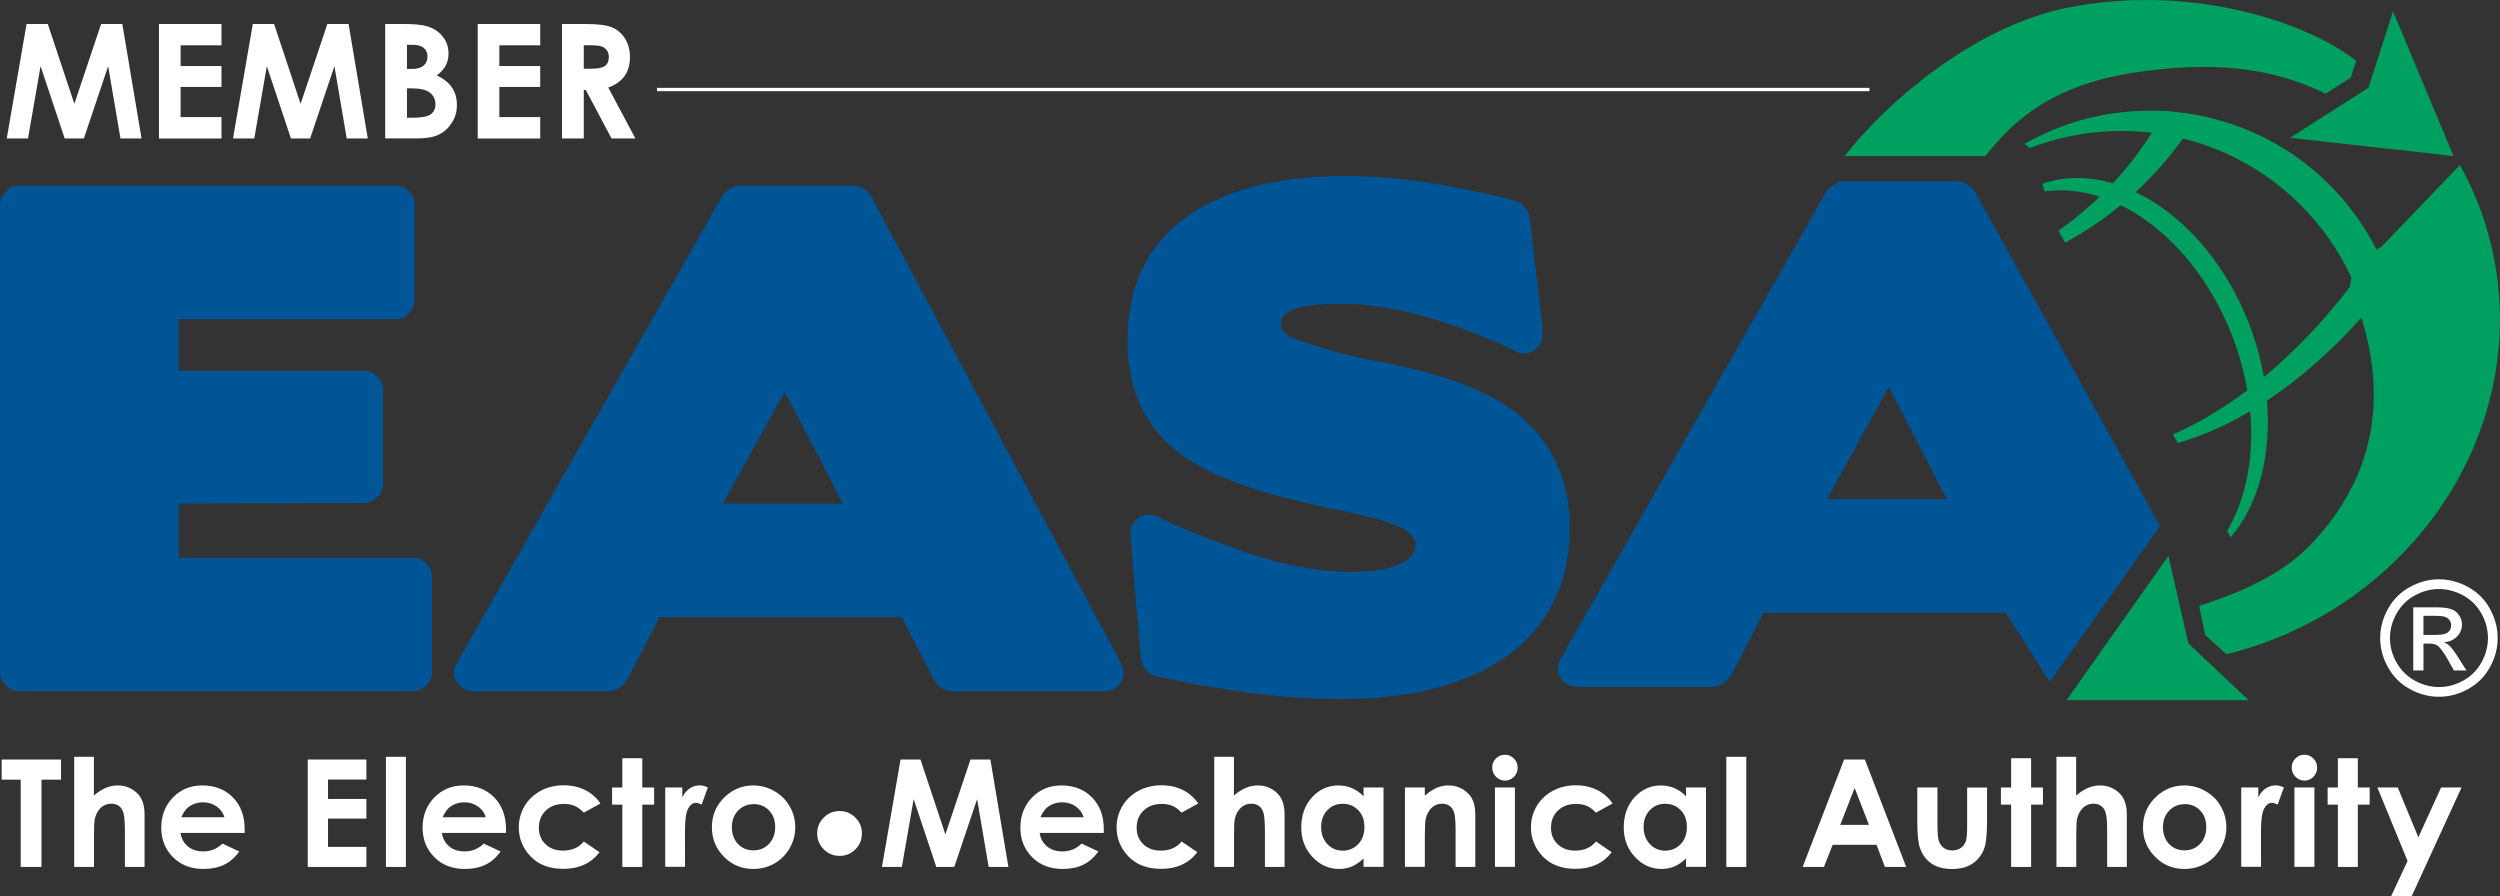 <?xml version="1.0" encoding="UTF-8"?> <svg xmlns="http://www.w3.org/2000/svg" viewBox="0 0 496 177.76"><rect x="0" y="0" width="496" height="177.76" fill="#333333" stroke="none"/><g fill="#fff"><path d="m5.27 4.76h4.21l5.27 15.84 5.31-15.84h4.21l3.81 22.71h-4.18l-2.44-14.34-4.82 14.34h-3.81l-4.78-14.34-2.49 14.34h-4.22z"></path><path d="m31.54 4.76h12.4v4.23h-8.11v4.11h8.11v4.15h-8.11v5.98h8.11v4.25h-12.4z"></path><path d="m50.17 4.76h4.21l5.26 15.84 5.31-15.84h4.21l3.81 22.71h-4.18l-2.44-14.34-4.82 14.34h-3.81l-4.78-14.34-2.49 14.34h-4.22l3.93-22.71z"></path><path d="m76.42 27.48v-22.72h3.57c2.07 0 3.59.13 4.54.4 1.36.36 2.44 1.03 3.25 2.01.8.98 1.21 2.13 1.21 3.46 0 .86-.18 1.65-.55 2.35-.37.71-.96 1.37-1.78 1.98 1.38.65 2.39 1.46 3.03 2.43s.96 2.12.96 3.45-.33 2.44-.99 3.49-1.51 1.83-2.55 2.35-2.48.78-4.31.78h-6.37zm4.32-18.59v4.79h.95c1.05 0 1.84-.22 2.35-.66s.77-1.04.77-1.81c0-.71-.24-1.27-.73-1.69s-1.22-.63-2.22-.63zm0 8.65v5.82h1.08c1.8 0 3.01-.23 3.63-.68s.94-1.11.94-1.98c0-.98-.37-1.75-1.1-2.32s-1.95-.85-3.65-.85h-.9z"></path><path d="m94.78 4.76h12.4v4.23h-8.11v4.11h8.11v4.15h-8.11v5.98h8.11v4.25h-12.4z"></path><path d="m111.5 4.76h4.58c2.51 0 4.29.22 5.36.67 1.06.45 1.92 1.19 2.57 2.23s.97 2.27.97 3.69c0 1.49-.36 2.74-1.07 3.74-.72 1-1.79 1.76-3.23 2.28l5.38 10.1h-4.73l-5.11-9.62h-.4v9.62h-4.32zm4.32 8.88h1.35c1.38 0 2.32-.18 2.84-.54s.78-.96.78-1.8c0-.5-.13-.93-.38-1.29-.26-.37-.6-.63-1.03-.79s-1.22-.24-2.37-.24h-1.19z"></path><path d="m130.36 17.43h240.53v.66h-240.53z"></path><path d="m.33 150.69h11.78v4h-3.88v17.31h-4.12v-17.31h-3.78z"></path><path d="m14.7 150.15h3.93v7.68c.77-.67 1.55-1.17 2.33-1.5s1.57-.5 2.38-.5c1.56 0 2.88.54 3.96 1.62.92.94 1.38 2.31 1.38 4.13v10.42h-3.9v-6.91c0-1.83-.09-3.06-.26-3.71s-.47-1.13-.89-1.45-.94-.48-1.56-.48c-.8 0-1.49.27-2.06.8s-.97 1.26-1.19 2.17c-.12.47-.17 1.55-.17 3.25v6.33h-3.93v-21.85z"></path><path d="m48.51 165.26h-12.7c.18 1.12.67 2.01 1.47 2.67s1.81.99 3.05.99c1.48 0 2.75-.52 3.81-1.55l3.33 1.56c-.83 1.18-1.83 2.05-2.98 2.62-1.16.57-2.53.85-4.13.85-2.47 0-4.49-.78-6.04-2.34s-2.33-3.51-2.33-5.86.78-4.4 2.33-5.99 3.49-2.38 5.83-2.38c2.48 0 4.5.79 6.06 2.38s2.33 3.69 2.33 6.3v.75zm-3.97-3.11c-.26-.88-.78-1.59-1.55-2.14s-1.66-.83-2.68-.83c-1.1 0-2.07.31-2.9.93-.52.39-1.01 1.07-1.45 2.04z"></path><path d="m61.06 150.69h11.63v3.97h-7.61v3.85h7.61v3.9h-7.61v5.61h7.61v3.98h-11.63z"></path><path d="m76.57 150.15h3.96v21.85h-3.96z"></path><path d="m100.36 165.26h-12.7c.18 1.12.67 2.01 1.47 2.67s1.81.99 3.05.99c1.48 0 2.75-.52 3.81-1.55l3.33 1.56c-.83 1.18-1.83 2.05-2.98 2.62-1.16.57-2.53.85-4.13.85-2.47 0-4.49-.78-6.04-2.34s-2.33-3.51-2.33-5.86.78-4.4 2.33-5.99 3.49-2.38 5.83-2.38c2.48 0 4.5.79 6.06 2.38s2.33 3.69 2.33 6.3v.75zm-3.97-3.11c-.26-.88-.78-1.59-1.55-2.14s-1.66-.83-2.68-.83c-1.1 0-2.07.31-2.9.93-.52.39-1.01 1.07-1.45 2.04z"></path><path d="m119.11 159.42-3.29 1.81c-.62-.65-1.23-1.1-1.83-1.35s-1.31-.38-2.12-.38c-1.48 0-2.68.44-3.59 1.32s-1.37 2.01-1.37 3.39.44 2.44 1.32 3.28c.88.85 2.04 1.27 3.47 1.27 1.77 0 3.15-.6 4.13-1.81l3.12 2.13c-1.69 2.2-4.08 3.3-7.16 3.3-2.77 0-4.94-.82-6.51-2.46s-2.35-3.56-2.35-5.77c0-1.53.38-2.93 1.14-4.22.76-1.28 1.83-2.29 3.19-3.03 1.37-.73 2.89-1.1 4.58-1.1 1.56 0 2.97.31 4.22.93s2.26 1.51 3.06 2.66z"></path><path d="m123.47 150.43h3.96v5.81h2.35v3.4h-2.35v12.36h-3.96v-12.36h-2.03v-3.4h2.03z"></path><path d="m131.98 156.23h3.39v1.98c.37-.78.85-1.38 1.46-1.78.61-.41 1.28-.61 2-.61.51 0 1.05.14 1.61.41l-1.23 3.4c-.46-.23-.84-.35-1.14-.35-.61 0-1.12.38-1.54 1.13s-.63 2.23-.63 4.43v.77s.01 6.37.01 6.37h-3.93v-15.76z"></path><path d="m149.43 155.83c1.49 0 2.88.37 4.19 1.12 1.31.74 2.33 1.75 3.06 3.03s1.1 2.65 1.1 4.13-.37 2.88-1.11 4.17-1.75 2.31-3.02 3.03c-1.27.73-2.68 1.09-4.22 1.09-2.26 0-4.19-.8-5.79-2.41s-2.4-3.56-2.4-5.86c0-2.46.9-4.51 2.71-6.16 1.58-1.43 3.4-2.14 5.46-2.14zm.07 3.72c-1.23 0-2.25.43-3.07 1.28-.82.86-1.23 1.95-1.23 3.28s.4 2.48 1.21 3.33 1.83 1.27 3.07 1.27 2.27-.43 3.09-1.29 1.23-1.97 1.23-3.32-.4-2.45-1.21-3.3c-.81-.84-1.84-1.27-3.1-1.27z"></path><path d="m166.57 160.91c1.23 0 2.27.43 3.14 1.3s1.3 1.92 1.3 3.14-.43 2.29-1.3 3.16-1.92 1.3-3.14 1.3-2.27-.43-3.14-1.3-1.3-1.92-1.3-3.16.43-2.27 1.3-3.14 1.92-1.3 3.14-1.3z"></path><path d="m178.67 150.69h3.95l4.94 14.86 4.98-14.86h3.95l3.58 21.31h-3.92l-2.29-13.46-4.53 13.46h-3.57l-4.49-13.46-2.34 13.46h-3.95z"></path><path d="m218.96 165.26h-12.7c.18 1.12.67 2.01 1.47 2.67s1.81.99 3.05.99c1.48 0 2.75-.52 3.81-1.55l3.33 1.56c-.83 1.18-1.83 2.05-2.98 2.62-1.16.57-2.53.85-4.13.85-2.47 0-4.49-.78-6.04-2.34s-2.33-3.51-2.33-5.86.78-4.4 2.33-5.99 3.49-2.38 5.83-2.38c2.48 0 4.5.79 6.06 2.38s2.33 3.69 2.33 6.3v.75zm-3.97-3.11c-.26-.88-.78-1.59-1.55-2.14s-1.66-.83-2.68-.83c-1.1 0-2.07.31-2.9.93-.52.39-1.01 1.07-1.45 2.04z"></path><path d="m237.71 159.42-3.29 1.81c-.62-.65-1.23-1.1-1.83-1.35s-1.31-.38-2.12-.38c-1.48 0-2.68.44-3.59 1.32s-1.37 2.01-1.37 3.39.44 2.44 1.32 3.28c.88.85 2.04 1.27 3.47 1.27 1.77 0 3.15-.6 4.13-1.81l3.12 2.13c-1.69 2.2-4.08 3.3-7.16 3.3-2.77 0-4.94-.82-6.51-2.46s-2.35-3.56-2.35-5.77c0-1.53.38-2.93 1.14-4.22.76-1.28 1.83-2.29 3.19-3.03 1.37-.73 2.89-1.1 4.58-1.1 1.56 0 2.97.31 4.22.93s2.26 1.51 3.06 2.66z"></path><path d="m240.88 150.15h3.93v7.68c.77-.67 1.55-1.17 2.33-1.5s1.57-.5 2.38-.5c1.56 0 2.88.54 3.96 1.62.92.94 1.38 2.31 1.38 4.13v10.42h-3.9v-6.91c0-1.83-.09-3.06-.26-3.71s-.47-1.13-.89-1.45-.94-.48-1.56-.48c-.8 0-1.49.27-2.06.8s-.97 1.26-1.19 2.17c-.12.47-.17 1.55-.17 3.25v6.33h-3.93v-21.85z"></path><path d="m270.53 156.23h3.96v15.76h-3.96v-1.67c-.77.73-1.55 1.26-2.32 1.59-.78.32-1.62.49-2.53.49-2.04 0-3.8-.79-5.28-2.37-1.49-1.58-2.23-3.54-2.23-5.89s.72-4.43 2.16-5.98 3.18-2.33 5.24-2.33c.95 0 1.83.18 2.66.54s1.6.89 2.3 1.61v-1.74zm-4.16 3.24c-1.22 0-2.24.43-3.05 1.3-.81.86-1.21 1.97-1.21 3.32s.41 2.48 1.23 3.36 1.84 1.32 3.04 1.32 2.27-.43 3.09-1.3c.82-.86 1.23-2 1.23-3.4s-.41-2.48-1.23-3.33-1.85-1.27-3.1-1.27z"></path><path d="m278.73 156.23h3.95v1.62c.9-.76 1.71-1.28 2.44-1.58s1.47-.44 2.23-.44c1.56 0 2.89.55 3.98 1.64.92.93 1.37 2.3 1.37 4.11v10.42h-3.91v-6.9c0-1.88-.08-3.13-.25-3.75s-.46-1.09-.88-1.41-.94-.49-1.55-.49c-.8 0-1.49.27-2.06.8-.57.54-.97 1.28-1.19 2.22-.11.49-.17 1.56-.17 3.2v6.32h-3.95v-15.76z"></path><path d="m298.58 149.74c.69 0 1.29.25 1.78.75.5.5.74 1.11.74 1.83s-.25 1.31-.74 1.8c-.49.5-1.08.75-1.76.75s-1.3-.25-1.8-.76-.74-1.12-.74-1.85.25-1.29.74-1.78 1.08-.74 1.78-.74zm-1.98 6.49h3.96v15.76h-3.96z"></path><path d="m319.92 159.42-3.29 1.81c-.62-.65-1.23-1.1-1.83-1.35s-1.31-.38-2.12-.38c-1.48 0-2.68.44-3.59 1.32s-1.37 2.01-1.37 3.39.44 2.44 1.32 3.28c.88.85 2.04 1.27 3.47 1.27 1.77 0 3.15-.6 4.13-1.81l3.12 2.13c-1.69 2.2-4.08 3.3-7.16 3.3-2.77 0-4.94-.82-6.51-2.46s-2.35-3.56-2.35-5.77c0-1.53.38-2.93 1.14-4.22.76-1.28 1.83-2.29 3.19-3.03 1.37-.73 2.89-1.1 4.58-1.1 1.56 0 2.97.31 4.22.93s2.26 1.51 3.06 2.66z"></path><path d="m334.51 156.23h3.96v15.76h-3.96v-1.67c-.77.73-1.55 1.26-2.32 1.59-.78.32-1.62.49-2.53.49-2.04 0-3.8-.79-5.28-2.37-1.49-1.58-2.23-3.54-2.23-5.89s.72-4.43 2.16-5.98 3.18-2.33 5.24-2.33c.95 0 1.83.18 2.66.54s1.6.89 2.3 1.61v-1.74zm-4.16 3.24c-1.22 0-2.24.43-3.05 1.3-.81.86-1.21 1.97-1.21 3.32s.41 2.48 1.23 3.36 1.84 1.32 3.04 1.32 2.27-.43 3.09-1.3c.82-.86 1.23-2 1.23-3.4s-.41-2.48-1.23-3.33-1.85-1.27-3.1-1.27z"></path><path d="m342.5 150.15h3.96v21.85h-3.96z"></path><path d="m365.88 150.69h4.11l8.2 21.31h-4.22l-1.67-4.39h-8.7l-1.73 4.39h-4.22l8.22-21.31zm2.08 5.65-2.86 7.32h5.7z"></path><path d="m380.39 156.23h4v7.59c0 1.48.1 2.5.3 3.08.2.57.53 1.02.98 1.34s1 .48 1.66.48 1.22-.16 1.68-.47.8-.77 1.02-1.38c.16-.45.25-1.42.25-2.91v-7.72h3.95v6.68c0 2.75-.22 4.64-.65 5.65-.53 1.24-1.31 2.19-2.35 2.85-1.03.66-2.35.99-3.94.99-1.73 0-3.13-.39-4.19-1.16-1.07-.77-1.82-1.85-2.25-3.23-.31-.96-.46-2.7-.46-5.22v-6.56z"></path><path d="m399.01 150.43h3.96v5.81h2.35v3.4h-2.35v12.36h-3.96v-12.36h-2.03v-3.4h2.03z"></path><path d="m407.98 150.15h3.93v7.68c.77-.67 1.55-1.17 2.33-1.5s1.57-.5 2.38-.5c1.56 0 2.88.54 3.96 1.62.92.94 1.38 2.31 1.38 4.13v10.42h-3.9v-6.91c0-1.83-.09-3.06-.26-3.71s-.47-1.13-.89-1.45-.94-.48-1.56-.48c-.8 0-1.49.27-2.06.8s-.97 1.26-1.19 2.17c-.12.47-.17 1.55-.17 3.25v6.33h-3.93v-21.85z"></path><path d="m433.36 155.83c1.49 0 2.88.37 4.19 1.12 1.31.74 2.33 1.75 3.06 3.03s1.1 2.65 1.1 4.13-.37 2.88-1.11 4.17-1.75 2.31-3.02 3.03c-1.27.73-2.68 1.09-4.22 1.09-2.26 0-4.19-.8-5.79-2.41s-2.4-3.56-2.4-5.86c0-2.46.9-4.51 2.71-6.16 1.58-1.43 3.4-2.14 5.46-2.14zm.07 3.72c-1.23 0-2.25.43-3.07 1.28-.82.86-1.23 1.95-1.23 3.28s.4 2.48 1.21 3.33 1.83 1.27 3.07 1.27 2.27-.43 3.09-1.29 1.23-1.97 1.23-3.32-.4-2.45-1.21-3.3c-.81-.84-1.84-1.27-3.1-1.27z"></path><path d="m444.66 156.23h3.39v1.98c.37-.78.85-1.38 1.46-1.78.61-.41 1.28-.61 2-.61.51 0 1.05.14 1.61.41l-1.23 3.4c-.46-.23-.84-.35-1.14-.35-.61 0-1.12.38-1.54 1.13s-.63 2.23-.63 4.43v.77s.01 6.37.01 6.37h-3.93v-15.76z"></path><path d="m457.2 149.74c.69 0 1.29.25 1.78.75.5.5.74 1.11.74 1.83s-.25 1.31-.74 1.8c-.49.5-1.08.75-1.76.75s-1.3-.25-1.8-.76-.74-1.12-.74-1.85.25-1.29.74-1.78 1.08-.74 1.78-.74zm-1.98 6.49h3.96v15.76h-3.96z"></path><path d="m463.83 150.43h3.96v5.81h2.35v3.4h-2.35v12.36h-3.96v-12.36h-2.03v-3.4h2.03z"></path><path d="m471.67 156.23h4.04l4.09 9.89 4.52-9.89h4.05l-9.87 21.53h-4.08l3.24-6.94z"></path></g><path d="m3.84 137.15c-1.03 0-1.92-.38-2.69-1.15s-1.15-1.67-1.15-2.69v-92.63c0-1.03.38-1.92 1.15-2.69s1.66-1.15 2.69-1.15h74.59c1.02 0 1.92.38 2.69 1.15.76.76 1.15 1.66 1.15 2.69v18.68c0 1.11-.38 2.05-1.15 2.81s-1.67 1.15-2.69 1.15h-42.99v10.24h36.72c1.03 0 1.92.38 2.69 1.15s1.15 1.67 1.15 2.69v18.43c0 1.11-.38 2.04-1.15 2.81-.77.76-1.66 1.15-2.69 1.15l-36.72.13v10.75h46.44c1.11 0 2.03.38 2.75 1.15s1.09 1.71 1.09 2.81v18.68c0 1.03-.36 1.92-1.09 2.69-.73.76-1.65 1.15-2.75 1.15z" fill="#005596"></path><path d="m188.84 137.15c-.59 0-1.26-.21-1.98-.64s-1.22-.93-1.47-1.53l-6.53-12.54h-47.98l-6.52 12.54c-.34.6-.85 1.11-1.53 1.53-.69.43-1.37.64-2.05.64h-26.48c-1.71 0-2.94-.59-3.71-1.79s-.73-2.51.13-3.97l52.58-92.5c.26-.51.77-.98 1.54-1.41.77-.42 1.41-.64 1.92-.64h22.65c.59 0 1.24.22 1.92.64.68.43 1.2.94 1.54 1.54l49.51 92.5c.68 1.45.68 2.75 0 3.9-.69 1.15-1.88 1.73-3.58 1.73h-29.94zm-45.42-37.23h23.8l-11.52-22.26z" fill="#005596"></path><path d="m308.28 119.3c-2.09 4.22-5.07 7.76-8.95 10.62-3.88 2.85-8.62 5.03-14.2 6.53-5.59 1.49-11.88 2.24-18.87 2.24-3.75 0-7.48-.15-11.19-.45s-7.4-.75-11.06-1.35c-.85-.17-1.6-.3-2.24-.38s-1.3-.21-1.98-.39v.13c-2.48-.43-4.59-.83-6.34-1.22s-3.09-.66-4.03-.83c-.77-.17-1.45-.6-2.05-1.28-.59-.68-.94-1.41-1.02-2.18l-2.05-24.31c-.17-1.62.34-2.83 1.54-3.65 1.19-.81 2.51-.87 3.97-.19 4.18 2.05 9.98 4.39 17.4 7.04 7.68 2.56 14.63 3.84 20.86 3.84 3.84 0 6.93-.46 9.28-1.41 2.35-.94 3.52-2.3 3.52-4.09 0-.94-.68-1.87-2.04-2.81-2.22-1.36-7.25-2.81-15.1-4.35-14.76-2.99-24.99-6.87-30.7-11.65-6.23-5.12-9.34-12.28-9.34-21.49 0-10.74 3.81-18.89 11.45-24.44 7.63-5.54 18.27-8.32 31.92-8.32 5.97 0 12.33.6 19.06 1.79 3.24.6 6.08 1.16 8.51 1.66 2.43.51 4.45 1.03 6.08 1.54.68.18 1.3.6 1.85 1.28.56.68.87 1.37.96 2.05l2.55 22.39c.18 1.62-.34 2.88-1.53 3.78-1.2.89-2.52.96-3.97.19-2.65-1.28-5.42-2.48-8.32-3.58-2.9-1.11-5.93-2.14-9.08-3.07-6.31-1.79-11.99-2.68-17.02-2.68-3.84 0-6.8.3-8.89.89-2.09.6-3.14 1.62-3.14 3.07 0 1.37 1.07 2.43 3.2 3.2 1.96.68 4.35 1.43 7.16 2.24s6.14 1.56 9.98 2.24c13.82 2.73 23.29 6.66 28.4 11.77 5.71 5.46 8.57 12.46 8.57 20.99 0 5.54-1.04 10.42-3.14 14.65z" fill="#005596"></path><path d="m428.55 104.35-36.66-66.21c-.34-.6-.85-1.11-1.54-1.54-.68-.42-1.32-.64-1.92-.64h-22.65c-.51 0-1.15.22-1.92.64-.76.43-1.28.89-1.53 1.41l-52.59 92.5c-.85 1.46-.89 2.77-.13 3.97.77 1.19 2 1.79 3.71 1.79h26.48c.68 0 1.37-.21 2.05-.64s1.19-.93 1.53-1.53l6.53-12.54h47.98l8.79 13.74 21.86-30.94zm-66.09-5.31 12.28-22.26 11.52 22.26z" fill="#005596"></path><path d="m466.39 15.4 1.08-3.34c-10.85-8.42-34.3-15.28-57.6-10.46-18.3 3.78-35.56 18.65-43.89 29.35h27.93c4.51-5.6 11.72-13.9 29.78-16.59 14.67-2.19 26.64-1.21 37.72 4.22z" fill="#00a160"></path><path d="m488.06 32.73-15.59 16.24s-.75.28-.96.59c-1.03-2.04-2.2-4.03-3.54-5.96-8.84-12.74-22.5-20.13-36.81-21.44 0 0-1.65-.26-1.72-.12-9.43-.54-19.08 1.56-27.76 6.51.38.24.71.52.98.85 7.84-3.06 16.18-4.03 24.27-3.06-2.24 3.54-4.83 6.9-7.74 10.02-4.78-1.4-9.58-1.41-14.01.1l.48 1.52c3.54-.5 7.24-.14 10.92 1.04-2.53 2.44-5.28 4.69-8.19 6.76l1.33 2.37c3.93-2.16 7.64-4.63 11.03-7.44 7.27 3.58 14.15 10.25 19.12 19.42 3.03 5.58 5 11.48 5.99 17.29-4.8 3.63-9.76 6.59-14.76 8.78l.95 1.69c4.83-1.37 9.65-3.51 14.38-6.3.81 8.91-.76 17.34-4.57 23.75l.71 1.27c5.62-6.58 8.09-16.49 7.19-27.11 6.55-4.34 12.88-9.92 18.75-16.48 2.32 7.53 3.11 15.02 1.86 22.31-.14.78-.3 1.56-.49 2.35-.04.18-.08.37-.13.56-.13.54-.28 1.09-.43 1.62-1.87 6.34-5.4 12.47-10.96 18.27-6.09 6.34-14.72 9.67-22.03 12.09l1.16 5.76 4.24 3.83c13.03-3.23 25.35-10.01 35.22-20.28 20.99-21.85 24.5-52.8 11.09-76.8zm-21.78 24.13c-5.28 6.87-11.06 12.93-17.12 17.95-1.01-5.74-2.96-11.57-5.96-17.1-5.05-9.33-12.09-16.05-19.49-19.59 3.51-3.25 6.66-6.82 9.39-10.64 11.43 2.85 21.91 9.69 29.15 20.14 1.68 2.41 3.09 4.92 4.3 7.5 0 0-.41 1.4-.26 1.74z" fill="#00a160"></path><path d="m434.19 127.67-3.98-17.37-20.21 28.61h36.13z" fill="#00a160"></path><path d="m469.9 17.41-15.55 9.93 16.22 1.81 16.21 1.8-6-14.35-6-14.33z" fill="#00a160"></path><path d="m483.9 114.93c1.96 0 3.87.5 5.73 1.51 1.86 1 3.31 2.44 4.35 4.31s1.56 3.82 1.56 5.84-.51 3.94-1.54 5.79c-1.02 1.85-2.46 3.29-4.31 4.32-1.85 1.02-3.78 1.54-5.8 1.54s-3.95-.51-5.8-1.54c-1.85-1.02-3.29-2.46-4.32-4.32s-1.54-3.78-1.54-5.79.52-3.98 1.57-5.84c1.04-1.87 2.5-3.3 4.36-4.31s3.77-1.51 5.73-1.51zm0 1.93c-1.64 0-3.23.42-4.78 1.26s-2.76 2.04-3.64 3.6c-.87 1.56-1.31 3.18-1.31 4.87s.43 3.29 1.29 4.83 2.06 2.74 3.61 3.6c1.54.86 3.15 1.29 4.83 1.29s3.29-.43 4.83-1.29 2.74-2.06 3.6-3.6c.85-1.54 1.28-3.15 1.28-4.83s-.43-3.31-1.3-4.87-2.08-2.76-3.64-3.6-3.14-1.26-4.77-1.26zm-5.11 16.17v-12.54h4.31c1.47 0 2.54.12 3.2.35s1.18.64 1.57 1.21c.39.58.59 1.19.59 1.84 0 .92-.33 1.71-.98 2.39s-1.52 1.06-2.6 1.14c.44.19.8.41 1.07.66.5.49 1.12 1.32 1.85 2.49l1.53 2.45h-2.47l-1.11-1.98c-.87-1.55-1.58-2.53-2.12-2.92-.37-.29-.91-.43-1.62-.43h-1.19v5.33h-2.02zm2.02-7.06h2.46c1.17 0 1.97-.17 2.4-.52s.64-.81.64-1.39c0-.37-.1-.7-.31-1s-.49-.51-.86-.66c-.37-.14-1.04-.22-2.03-.22h-2.3v3.78z" fill="#fff"></path></svg> 